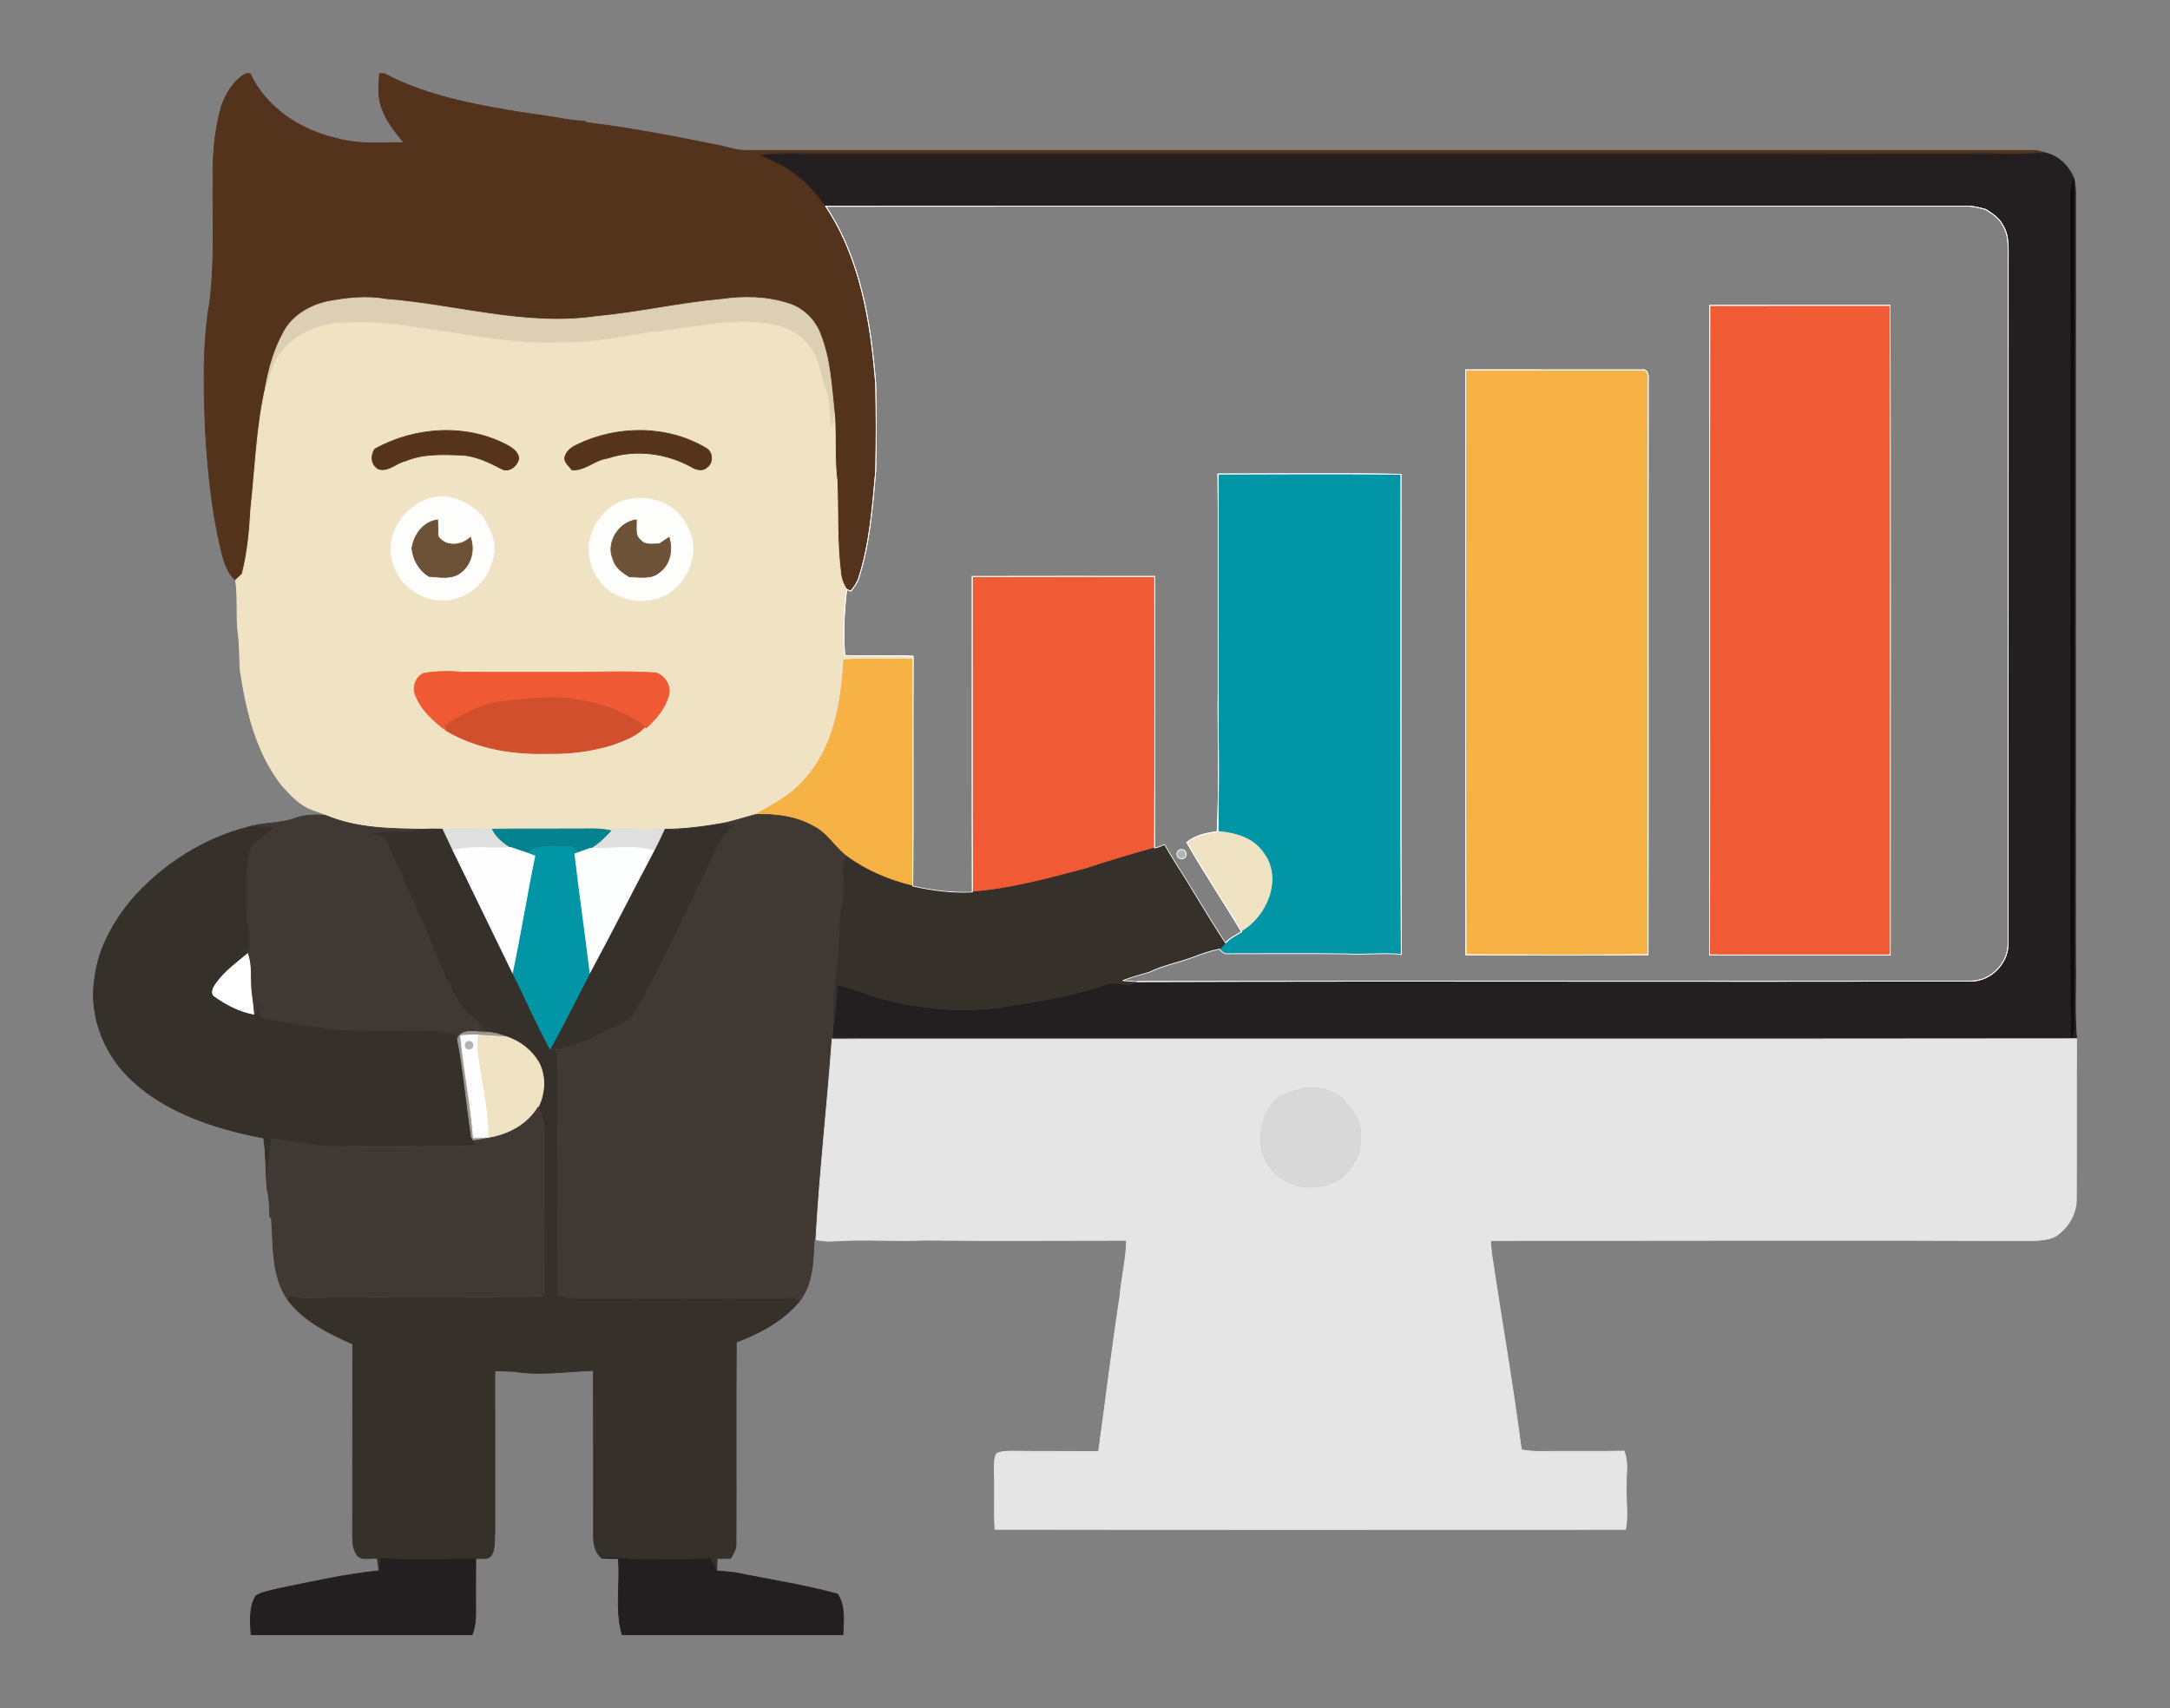 <?xml version="1.0" encoding="utf-8"?>

<!DOCTYPE svg PUBLIC "-//W3C//DTD SVG 1.1//EN" "http://www.w3.org/Graphics/SVG/1.1/DTD/svg11.dtd">
<svg version="1.1" id="Layer_1" xmlns="http://www.w3.org/2000/svg" xmlns:xlink="http://www.w3.org/1999/xlink" x="0px" y="0px"
	 viewBox="555.141 -27.425 808.859 636.85" enable-background="new 555.141 -27.425 808.859 636.85" xml:space="preserve"
	>
<rect x="555.141" y="-27.425" width="808.859" height="636.85" fill="#808080" stroke="none"/>
<g>
	<path fill="#FEFDFD" d="M733.26,362.91l-0.01-1.72l0.26-2.77c-2.25-0.16-4.5,0.01-6.72,0.27c1.25,12.71,3.74,25.28,4.81,38.02
		c1.9-0.04,3.8-0.07,5.71-0.1C737.6,385.26,734.27,374.18,733.26,362.91z"/>
	<path fill="#0D0B0C" d="M1326.99,211.96c-0.02-55.32,0.1-110.64-0.05-165.96c-0.06-2.34,0.49-4.63,1.25-6.83
		c-0.08,103.59,0.01,207.19-0.05,310.79c-0.02,3.26,0.36,6.68-0.9,9.79C1326.66,310.5,1327.2,261.22,1326.99,211.96z"/>
	<path fill="#F05A35" d="M1192.44,86.43c22.4-0.06,44.81-0.02,67.22-0.03c0.13,80.73,0.05,161.47,0.04,242.2
		c-22.45,0.01-44.89,0-67.33-0.01C1192.47,247.87,1192.32,167.15,1192.44,86.43z"/>
	<path fill="#F6B245" d="M1167.09,110.47c2.08-0.5,2.65,1.95,2.42,3.48c-0.09,71.51,0.03,143.03-0.07,214.54
		c-22.63,0.21-45.27,0.15-67.9,0.03c-0.17-72.69-0.04-145.39-0.07-218.08C1123.34,110.5,1145.22,110.43,1167.09,110.47z"/>
	<path fill="#D8D8D8" d="M1054.95,411.99c-6.16,3.5-14.38,4.61-20.65,0.75c-4.46-2.14-7.33-6.53-8.87-11.08
		c-1.14-5.77-0.07-11.97,3.43-16.76c2.2-4.22,7.29-5.22,11.48-6.41c5.41-1.42,11,0.54,15.37,3.72
		c3.09,4.05,7.34,8.19,6.51,13.78C1062.95,402.2,1059.44,408.02,1054.95,411.99z"/>
	<path fill="#0295A5" d="M1077.37,149.39c0.03,59.67-0.18,119.34,0.1,179.01c-6.8-0.77-13.63,0.21-20.45-0.21
		c-14.66-0.23-29.33-0.05-44-0.07c-1.45,0.21-2.49-0.69-3.32-1.73c0.8-0.71,1.55-1.48,2.25-2.31
		c1.63-1.85,3.92-2.87,5.98-4.15c9.62-5.56,15.66-19.67,8.52-29.39c-3.7-5.68-10.51-7.7-16.91-8.25
		c-0.09-44.34,0-88.68-0.04-133.02C1032.12,149.27,1054.75,148.99,1077.37,149.39z"/>
	<path fill="#F0E3C3" d="M1009.5,149.27c0.04,44.34-0.05,88.68,0.04,133.02c6.4,0.55,13.21,2.57,16.91,8.25
		c7.14,9.72,1.1,23.83-8.52,29.39c-6.67-11.18-13.96-21.97-20.4-33.29c3.17-2.72,7.32-3.45,11.31-4.05
		c0.92-18.15,0.14-36.36,0.39-54.54c-0.11-26.26,0.19-52.52-0.12-78.78H1009.5z"/>
	<path fill="#B2B4B3" d="M995.56,289.25c0.97,0,1.75,0.78,1.75,1.75s-0.78,1.75-1.75,1.75c-0.96,0-1.75-0.78-1.75-1.75
		S994.6,289.25,995.56,289.25z"/>
	<path fill="#F05A35" d="M985.57,187.47c0.01,33.74,0.08,67.49-0.04,101.23c-8.65,2.42-17.29,4.98-25.82,7.81
		c-13.86,3.63-27.77,7.55-42.12,8.59c-0.12-39.2-0.02-78.4-0.05-117.6C940.21,187.42,962.89,187.48,985.57,187.47z"/>
	<path fill="#35302A" d="M1009.7,326.39c-3.36,0.67-6.58,1.79-9.76,3.01c-5.38,2.05-11.14,3.02-16.33,5.6
		c-3.36,0.93-6.69,1.93-9.96,3.13c1.67,0.14,3.34,0.26,5.03,0.37c-3.4,2.72-7.42-0.73-11.04,0.98c-13.42,4.6-27.48,6.74-41.45,8.89
		c-14.06,1.56-28.37,0.19-42.02-3.43c-5.78-1.49-11.19-4.16-17.07-5.22c-0.11,4.23-0.32,8.47-1.12,12.64
		c-0.07-3.79-0.45-7.61,0.25-11.36c2.22-11.34,0.9-23.05,3.33-34.35c1.05-4.86-2.03-10.36,1.39-14.65
		c7.28,5.26,15.69,8.8,24.41,10.88c7.26,1.63,14.78,2.61,22.23,2.22c14.35-1.04,28.26-4.96,42.12-8.59
		c8.53-2.83,17.17-5.39,25.82-7.81c0.4-0.11,1.21-0.32,1.61-0.42c0.69-0.3,1.39-0.6,2.1-0.9c0.17,0.3,0.51,0.9,0.68,1.2
		c0.55,0.99,1.14,1.98,1.75,2.96c0.5,0.87,1.05,1.74,1.6,2.6c6.4,9.88,12.17,20.14,18.68,29.94
		C1011.25,324.91,1010.5,325.68,1009.7,326.39z"/>
	<path fill="#F0E3C3" d="M866.17,126.91c-0.02-0.29-0.05-0.59-0.08-0.88C866.13,126.32,866.15,126.62,866.17,126.91z"/>
	<path fill="#E5E5E5" d="M1034.3,412.74c6.27,3.86,14.49,2.75,20.65-0.75c4.49-3.97,8-9.79,7.27-16
		c0.83-5.59-3.42-9.73-6.51-13.78c-4.37-3.18-9.96-5.14-15.37-3.72c-4.19,1.19-9.28,2.19-11.48,6.41
		c-3.5,4.79-4.57,10.99-3.43,16.76C1026.97,406.21,1029.84,410.6,1034.3,412.74z M1161.07,542.73
		c-78.36,0.01-156.71,0.09-235.06-0.04c-0.42-6.9,0-13.82-0.23-20.72c0.06-2.47-0.3-5.1,0.77-7.41c1.62-1.01,3.6-0.91,5.45-0.98
		c10.88,0.12,21.76,0.04,32.64,0.12c2.65-19.34,5.02-38.72,7.95-58.02c0.61-6.93,2.35-13.74,2.45-20.72
		c-25-0.01-50.02,0.21-75.03-0.07c-11.64,0.47-23.3-0.44-34.93,0.37c-1.97,0.14-3.92-0.23-5.84-0.51c1.39-25,4.24-49.89,6.06-74.86
		c154.63-0.08,309.25,0.1,463.88-0.09c-0.11,19.73,0.03,39.46-0.08,59.19c0.26,5.73-2.89,11.16-7.56,14.32
		c-2.59,1.51-5.7,1.58-8.6,1.78c-67.38-0.29-134.79-0.04-202.17-0.07c0.09,1.65,0.19,3.3,0.37,4.95
		c3.64,24.36,7.93,48.65,11.08,73.09c4.87,0.94,9.83,0.54,14.76,0.56c7.84-0.03,15.68,0.08,23.53-0.08
		c1.67,3.97,0.77,8.3,0.83,12.45C1161.08,531.57,1162.11,537.19,1161.07,542.73z"/>
	<path fill="#231F20" d="M1326.94,46c0.15,55.32,0.03,110.64,0.05,165.96c0.21,49.26-0.33,98.54,0.25,147.79
		c1.26-3.11,0.88-6.53,0.9-9.79c0.06-103.6-0.03-207.2,0.05-310.79c0.37,1.57,0.56,3.19,0.59,4.81
		c-0.05,95.67,0,191.34-0.02,287.01c0.2,9.6-0.43,19.23,0.42,28.81c-154.63,0.19-309.25,0.01-463.88,0.09
		c0.14-2.52,0.34-5.03,0.68-7.53c0.8-4.17,1.01-8.41,1.12-12.64c5.88,1.06,11.29,3.73,17.07,5.22c13.65,3.62,27.96,4.99,42.02,3.43
		c13.97-2.15,28.03-4.29,41.45-8.89c3.62-1.71,7.64,1.74,11.04-0.98c103.72-0.33,207.45,0.02,311.18-0.17
		c7.46,0,14.04-6.85,13.79-14.31c0.08-84.68-0.01-169.36,0.04-254.04c-0.07-4.55,0.52-9.5-2.08-13.53
		c-1.35-2.66-3.91-4.26-6.34-5.8c-2.38-0.66-4.79-1.3-7.25-1.25c-141.69,0.08-283.39-0.05-425.08,0.07
		c-3.54-4.88-7.59-9.49-12.55-12.96c-3.53-2.59-7.65-4.16-11.56-6.05c5.03-0.71,10.11-0.66,15.18-0.56
		c145,0.03,290-0.02,435,0.02c9.36-0.27,18.76,0.56,28.09-0.43c5.16,0.93,9.16,4.94,11.09,9.68
		C1327.43,41.37,1326.88,43.66,1326.94,46z"/>
	<path fill="#F6B245" d="M854.65,263.62c11.32-12.06,14.13-29.17,14.99-45.07c8.62-0.49,17.25-0.13,25.87-0.21
		c-0.19,28.18,0.12,56.36-0.15,84.54c-8.72-2.08-17.13-5.62-24.41-10.88c-4.6-3.33-7.35-8.76-12.54-11.32
		c-6.59-3.76-14.23-4.7-21.69-4.42C843.05,272.59,849.82,269.31,854.65,263.62z"/>
	<path fill="#6E5237" d="M804.51,172.9c1.49,4.59,0.44,10.18-3.65,13.08c-3.09,2.64-7.39,1.62-11.08,1.63
		c-2.56-1.56-5.23-3.35-6.07-6.41c-2.87-6.23,2.01-13.93,8.6-14.85c0.23,2.58-0.78,5.85,1.67,7.64c1.75,2.05,4.6,1.28,6.96,1.34
		C802.11,174.5,803.3,173.69,804.51,172.9z"/>
	<path fill="#231F20" d="M785.63,553.59c-2.07-0.02-4.12-0.01-6.17-0.16c5.85-0.39,11.66,0.67,17.52,0.53
		c7.63-0.18,15.29,0.22,22.91-0.47c0.76,1.58,1.53,3.16,2.41,4.7c2.21,0.26,4.43,0.38,6.66,0.62c12.79,2.65,25.75,4.56,38.37,8.02
		c2.95,4.5,2.22,10.07,1.99,15.17h-82.25C784.31,572.81,786.45,563.03,785.63,553.59z"/>
	<path fill="#FDFEFB" d="M800.86,185.98c4.09-2.9,5.14-8.49,3.65-13.08c-1.21,0.79-2.4,1.6-3.57,2.43
		c-2.36-0.06-5.21,0.71-6.96-1.34c-2.45-1.79-1.44-5.06-1.67-7.64c-6.59,0.92-11.47,8.62-8.6,14.85c0.84,3.06,3.51,4.85,6.07,6.41
		C793.47,187.6,797.77,188.62,800.86,185.98z M775.93,170.94c2.44-6.45,8.3-11.93,15.4-12.47c6.7-0.89,13.91,1.64,18.02,7.14
		c2.99,4.1,4.89,9.41,3.87,14.51c-1.05,6.84-5.99,13.12-12.56,15.42c-4.73,1.35-10.02,1.37-14.53-0.75
		C777.09,191.36,772.21,179.85,775.93,170.94z"/>
	<path fill="#FDFEFE" d="M798.89,289.67c-8.03,15.09-15.68,30.39-23.82,45.41c-1.78-14.74-3.95-29.45-5.65-44.2l1.02-0.39
		c1.54-0.56,3.12-1.05,4.66-1.64C783.01,289.03,791.16,287.46,798.89,289.67z"/>
	<path fill="#403933" d="M775.93,456.92c-4.34,0.09-8.66-0.35-12.91-1.17c-0.42-18.59-0.04-37.19-0.2-55.78
		c-0.14-11.86,0.52-23.75-0.34-35.59c0.29-0.14,0.58-0.27,0.87-0.4c4.36-1.92,9.14-2.8,13.32-5.17c4.86-2.67,10.8-3.98,14.55-8.29
		c9.76-16.53,17.44-34.14,25.96-51.3c3.25-6.59,5.5-14.24,11.54-18.91c-1.33-0.29-2.66-0.59-3.97-0.84
		c4.04-0.86,7.97-2.17,11.97-3.21c7.46-0.28,15.1,0.66,21.69,4.42c5.19,2.56,7.94,7.99,12.54,11.32c-3.42,4.29-0.34,9.79-1.39,14.65
		c-2.43,11.3-1.11,23.01-3.33,34.35c-0.7,3.75-0.32,7.57-0.25,11.36c-0.34,2.5-0.54,5.01-0.68,7.53
		c-1.82,24.97-4.67,49.86-6.06,74.86l-0.6-0.07c-0.41,7.95-0.39,16.74-5.71,23.23c-0.82-0.86-1.67-1.86-2.96-1.45
		c-4.62,0.72-9.29,0.42-13.93,0.34C816,457.03,795.96,456.76,775.93,456.92z"/>
	<path fill="#DEDFDE" d="M798.89,289.67c-7.73-2.21-15.88-0.64-23.79-0.82c2.96-1.69,5.44-4.06,7.7-6.59
		c0.18-0.19,0.54-0.58,0.73-0.77c6.39,0.43,12.81,0.53,19.22,0.25C801.52,284.41,800.27,287.08,798.89,289.67z"/>
	<path fill="#55331C" d="M779.88,143.75c-3.96,1.14-7.26,4.37-11.58,3.98c-0.99-1.42-2.79-2.65-2.67-4.56
		c0.5-2.25,2.45-3.82,4.47-4.74c14.99-7.34,33.87-7.43,48.32,1.29c2.45,1.43,2.63,5.42,0.25,7.03c-1.61,1.65-4.15,0.91-5.85-0.16
		c-9.26-5.07-20.55-6.62-30.67-3.36C781.58,143.36,780.45,143.62,779.88,143.75z"/>
	<path fill="#35302A" d="M776.67,358.81c-4.18,2.37-8.96,3.25-13.32,5.17l-3.16-0.38c5.21-9.37,9.95-19,14.88-28.52
		c8.14-15.02,15.79-30.32,23.82-45.41c1.38-2.59,2.63-5.26,3.86-7.93c7.39-0.01,14.73-0.99,22-2.27c1.31,0.25,2.64,0.55,3.97,0.84
		c-6.04,4.67-8.29,12.32-11.54,18.91c-8.52,17.16-16.2,34.77-25.96,51.3C787.47,354.83,781.53,356.14,776.67,358.81z"/>
	<path fill="#0295A5" d="M775.07,335.08c-4.93,9.52-9.67,19.15-14.88,28.52c-5.09-9.29-9.26-19.05-14.04-28.5
		c3.06-14.42,5.36-28.99,8.34-43.43c-0.92-0.36-1.84-0.7-2.76-1.04c4.73-3.88,11.27-2.09,16.86-2.33c0.46,0.55,1.39,1.64,1.85,2.19
		l-1.02,0.39C771.12,305.63,773.29,320.34,775.07,335.08z"/>
	<path fill="#D14F2D" d="M783.46,250.19c-7.9,2.48-16.25,3.46-24.52,3.26c-12.83,0.38-26.08-1.87-37.28-8.4
		c-0.13-0.53-0.39-1.6-0.52-2.14c6.72-4.1,13.82-8.07,21.8-8.91c8.6-0.83,17.31-2.07,25.94-0.79c9.47,1.43,19.01,4.28,26.61,10.34
		C792.38,247.08,787.72,248.57,783.46,250.19z"/>
	<path fill="#05828F" d="M738.67,281.67c11.12-0.13,22.24-0.02,33.36-0.09c3.59-0.03,7.24-0.2,10.77,0.68
		c-2.26,2.53-4.74,4.9-7.7,6.59c-1.54,0.59-3.12,1.08-4.66,1.64c-0.46-0.55-1.39-1.64-1.85-2.19c-5.59,0.24-12.13-1.55-16.86,2.33
		c-2.11-0.71-4.21-1.4-6.3-2.14C742.74,286.71,740.09,284.65,738.67,281.67z"/>
	<path fill="#FEFEFE" d="M723.99,289.53c7-1.79,14.3-0.52,21.44-1.04c2.09,0.74,4.19,1.43,6.3,2.14c0.92,0.34,1.84,0.68,2.76,1.04
		c-2.98,14.44-5.28,29.01-8.34,43.43C738.73,319.92,731.41,304.7,723.99,289.53z"/>
	<path fill="#F0E3C3" d="M733.26,362.91l-0.01-1.72l0.26-2.77c3.54,0.25,7.09,0.46,10.64,0.73c4.96,1.66,9.33,5.12,11.92,9.69
		c2.61,5.11,2.21,11.46-0.34,16.52c-3.94,6.52-11.09,10.32-18.45,11.51l0.03-0.26C737.6,385.26,734.27,374.18,733.26,362.91z"/>
	<path fill="#9B9890" d="M733.51,358.42c-2.25-0.16-4.5,0.01-6.72,0.27c1.25,12.71,3.74,25.28,4.81,38.02
		c1.9-0.04,3.8-0.07,5.71-0.1l-0.03,0.26c-1.84,0.37-3.69,0.66-5.53,0.98c-0.22-0.36-0.66-1.07-0.88-1.42
		c-1.88-12.2-2.88-24.53-5.21-36.66c1.9-4.1,7.16-2.2,10.69-2.43c2.68,0.13,5.3,0.82,7.8,1.81
		C740.6,358.88,737.05,358.67,733.51,358.42z"/>
	<path fill="#DFDFDF" d="M745.43,288.49c-7.14,0.52-14.44-0.75-21.44,1.04c-1.22-2.64-2.45-5.26-3.71-7.86
		c6.13,0.23,12.26,0.09,18.39,0C740.09,284.65,742.74,286.71,745.43,288.49z"/>
	<path fill="#EF5A34" d="M764.99,223.2c11.59,0.14,23.17-0.61,34.74,0.23c3.32,1.11,5.64,4.98,4.63,8.44
		c-1.28,4.84-4.75,8.73-8.33,12.06l-0.54-0.38c-7.6-6.06-17.14-8.91-26.61-10.34c-8.63-1.28-17.34-0.04-25.94,0.79
		c-7.98,0.84-15.08,4.81-21.8,8.91c0.13,0.54,0.39,1.61,0.52,2.14c-4.78-3.5-9.47-7.7-11.65-13.35c-1.26-2.9,0.06-6.59,2.84-8.06
		c5-0.94,10.13-0.87,15.19-0.47C740.35,223.24,752.67,223.17,764.99,223.2z"/>
	<path fill="#6D5137" d="M730.48,172.9c1.67,4.58,0.39,10.1-3.58,13.07c-3.37,2.75-7.96,1.68-11.92,1.47
		c-3.65-2.31-5.81-6.12-6.29-10.37c0.66-5.11,4.21-9.95,9.57-10.7c0.05,2.07,0.12,4.14,0.2,6.21
		C721.37,176.63,727.12,176.11,730.48,172.9z"/>
	<path fill="#FDFDFC" d="M739.02,179.93c-1.34,7.23-6.67,13.84-13.92,15.68c-9.14,2.87-19.98-2.76-22.97-11.86
		c-4.92-11.25,4.6-24.82,16.42-26c6.37-0.39,12.69,2.91,16.71,7.76C737.7,169.84,740.49,174.8,739.02,179.93z M726.9,185.97
		c3.97-2.97,5.25-8.49,3.58-13.07c-3.36,3.21-9.11,3.73-12.02-0.32c-0.08-2.07-0.15-4.14-0.2-6.21c-5.36,0.75-8.91,5.59-9.57,10.7
		c0.48,4.25,2.64,8.06,6.29,10.37C718.94,187.65,723.53,188.72,726.9,185.97z"/>
	<path fill="#55331C" d="M742.1,147.36c-4.43-2.35-9.11-4.55-14.14-5.11c-7.25-0.22-14.77-0.76-21.61,2.13
		c-3.45,0.72-6.34,4.1-10.03,3.08c-2.86-1.55-3.16-4.93-1.47-7.47c14.98-8.38,34.32-9.57,49.61-1.33c1.86,1.09,4.24,2.76,3.99,5.2
		C747.72,146.45,744.85,148.79,742.1,147.36z"/>
	<path fill="#F0E3C3" d="M775.93,170.94c-3.72,8.91,1.16,20.42,10.2,23.85c4.51,2.12,9.8,2.1,14.53,0.75
		c6.57-2.3,11.51-8.58,12.56-15.42c1.02-5.1-0.88-10.41-3.87-14.51c-4.11-5.5-11.32-8.03-18.02-7.14
		C784.23,159.01,778.37,164.49,775.93,170.94z M718.55,157.75c-11.82,1.18-21.34,14.75-16.42,26c2.99,9.1,13.83,14.73,22.97,11.86
		c7.25-1.84,12.58-8.45,13.92-15.68c1.47-5.13-1.32-10.09-3.76-14.42C731.24,160.66,724.92,157.36,718.55,157.75z M728.04,223.17
		c-5.06-0.4-10.19-0.47-15.19,0.47c-2.78,1.47-4.1,5.16-2.84,8.06c2.18,5.65,6.87,9.85,11.65,13.35
		c11.2,6.53,24.45,8.78,37.28,8.4c8.27,0.2,16.62-0.78,24.52-3.26c4.26-1.62,8.92-3.11,12.03-6.64l0.54,0.38
		c3.58-3.33,7.05-7.22,8.33-12.06c1.01-3.46-1.31-7.33-4.63-8.44c-11.57-0.84-23.15-0.09-34.74-0.23
		C752.67,223.17,740.35,223.24,728.04,223.17z M727.96,142.25c5.03,0.56,9.71,2.76,14.14,5.11c2.75,1.43,5.62-0.91,6.35-3.5
		c0.25-2.44-2.13-4.11-3.99-5.2c-15.29-8.24-34.63-7.05-49.61,1.33c-1.69,2.54-1.39,5.92,1.47,7.47c3.69,1.02,6.58-2.36,10.03-3.08
		C713.19,141.49,720.71,142.03,727.96,142.25z M768.3,147.73c4.32,0.39,7.62-2.84,11.58-3.98c0.57-0.13,1.7-0.39,2.27-0.52
		c10.12-3.26,21.41-1.71,30.67,3.36c1.7,1.07,4.24,1.81,5.85,0.16c2.38-1.61,2.2-5.6-0.25-7.03c-14.45-8.72-33.33-8.63-48.32-1.29
		c-2.02,0.92-3.97,2.49-4.47,4.74C765.51,145.08,767.31,146.31,768.3,147.73z M772.03,281.58c-11.12,0.07-22.24-0.04-33.36,0.09
		c-6.13,0.09-12.26,0.23-18.39,0c-2.59-0.07-5.18-0.07-7.76,0.04c-12.04-0.16-24.55-0.31-35.81-5.1l1.2,0.1
		c-2.17-0.78-4.37-1.49-6.5-2.33c-4.53-1.66-7.86-5.33-11-8.81c-9.7-12.18-13.4-27.72-15.68-42.81c-0.41-4.56-0.15-9.15-0.78-13.69
		c-0.89-6.71,0-13.51-0.99-20.21c0.8-0.77,1.61-1.53,2.44-2.29c2.08-8.03,2.8-16.36,3.26-24.62c1.63-14.88,2.11-29.94,5.38-44.6
		c1.51-3.22,2.24-6.71,3.61-9.98c4.57-8.53,13.86-13.53,23.34-14.31c10.02-0.65,20.16-0.14,30.04,1.74
		c17.6,2.21,35.1,6.32,52.94,5.45c11.29,0.36,22.34-2.04,33.42-3.77c14.18-1.25,28.3-5.23,42.61-3.39
		c6.02,0.67,12.23,2.83,16.11,7.72c4.39,4.72,4.71,11.43,6.93,17.2c1.62,4.43,0.99,9.24,1.83,13.82c1.02-1.47,1.38-3.18,1.3-4.92
		c0.71,8.35-0.09,16.77,1,25.1c0.46,11.61-0.13,23.28,1.43,34.83c0.23,1.98,1.07,3.82,2.16,5.48c-1.08,8.16-1.29,16.42-0.77,24.63
		c8.49,0.33,16.99-0.19,25.48,0.26c0.01,0.28,0.03,0.85,0.04,1.13c-8.62,0.08-17.25-0.28-25.87,0.21
		c-0.86,15.9-3.67,33.01-14.99,45.07c-4.83,5.69-11.6,8.97-17.93,12.64c-4,1.04-7.93,2.35-11.97,3.21c-7.27,1.28-14.61,2.26-22,2.27
		c-6.41,0.28-12.83,0.18-19.22-0.25c-0.19,0.19-0.55,0.58-0.73,0.77C779.27,281.38,775.62,281.55,772.03,281.58z"/>
	<path fill="#35302A" d="M763.02,455.75c4.25,0.82,8.57,1.26,12.91,1.17c20.03-0.16,40.07,0.11,60.11-0.12
		c4.64,0.08,9.31,0.38,13.93-0.34c1.29-0.41,2.14,0.59,2.96,1.45c-6.12,7.15-14.62,11.76-23.33,14.99
		c-0.2,25.07,0.02,50.14-0.11,75.21c0.13,2.04-1.11,3.74-2.01,5.45c-1.69,0.01-3.39,0-5.05,0.01c-0.06,1.54-0.1,3.07-0.13,4.62
		c-0.88-1.54-1.65-3.12-2.41-4.7c-7.62,0.69-15.28,0.29-22.91,0.47c-5.86,0.14-11.67-0.92-17.52-0.53
		c-2.53-2.03-3.19-5.36-3.09-8.44c-0.02-20.5,0.04-41.01-0.03-61.51c-9.8,0.3-19.68,1.96-29.44,0.37c-2.44-0.16-4.88-0.21-7.32-0.26
		c0.02,20.13,0.02,40.25,0.01,60.38c-0.24,2.77,0.17,5.81-1.22,8.33c-1.29,1.98-3.94,1.05-5.9,1.34
		c-11.78,0.24-23.59,0.72-35.35-0.12c-0.26,1.53-0.49,3.08-0.71,4.64c-0.19-1.55-0.39-3.08-0.66-4.6c-2.54-0.33-6.42,1.12-7.84-1.81
		c-1.23-2.01-1.34-4.44-1.34-6.73c0.06-23.8-0.01-47.6,0.06-71.4c-8.96-3.96-18.21-8.48-24.25-16.49
		c0.18-0.42,0.55-1.25,0.73-1.67c2.59,0.51,5.19,1.31,7.87,1.05c10-0.9,20.05-0.13,30.08-0.36c18.95-0.26,37.92,0.39,56.86-0.33
		c0.2-20.28-0.05-40.56,0.06-60.83c0.15-3.37-0.7-6.65-2.25-9.63c2.55-5.06,2.95-11.41,0.34-16.52c-2.59-4.57-6.96-8.03-11.92-9.69
		c-2.5-0.99-5.12-1.68-7.8-1.81c-2.07-4.06-6.16-6.31-8.96-9.74c-7.78-11.54-11.28-25.22-17.47-37.57
		c-3.95-8.45-7.25-17.19-11.54-25.47c-1.53-0.38-3.06-0.77-4.57-1.16c6.17-1.46,12.63,0.25,18.71-1.69
		c2.58-0.11,5.17-0.11,7.76-0.04c1.26,2.6,2.49,5.22,3.71,7.86c7.42,15.17,14.74,30.39,22.16,45.57c4.78,9.45,8.95,19.21,14.04,28.5
		l3.16,0.38c-0.29,0.13-0.58,0.26-0.87,0.4c0.86,11.84,0.2,23.73,0.34,35.59C762.98,418.56,762.6,437.16,763.02,455.75z"/>
	<path fill="#403933" d="M680.96,399.95c17.29,0.24,34.58,0.13,51.86-0.36c-0.27-0.44-0.8-1.31-1.07-1.74
		c1.84-0.32,3.69-0.61,5.53-0.98c7.36-1.19,14.51-4.99,18.45-11.51c1.55,2.98,2.4,6.26,2.25,9.63c-0.11,20.27,0.14,40.55-0.06,60.83
		c-18.94,0.72-37.91,0.07-56.86,0.33c-10.03,0.23-20.08-0.54-30.08,0.36c-2.68,0.26-5.28-0.54-7.87-1.05
		c-0.18,0.42-0.55,1.25-0.73,1.67c-6.05-8.8-5.32-20.1-6.03-30.28l-0.68-0.75c-0.03-3.47-0.16-6.96-0.96-10.35
		c-0.02-6.25,1.03-12.41,1.66-18.6C664.59,397.89,672.64,400.32,680.96,399.95z"/>
	<path fill="#DCCFB3" d="M797.39,96.48c-11.08,1.73-22.13,4.13-33.42,3.77c-17.84,0.87-35.34-3.24-52.94-5.45
		c-9.88-1.88-20.02-2.39-30.04-1.74c-9.48,0.78-18.77,5.78-23.34,14.31c-1.37,3.27-2.1,6.76-3.61,9.98
		c1.27-7.38,3.34-14.76,7.06-21.3c3.23-5.93,9.58-9.49,15.98-10.99c7.2-1.34,14.6-2.2,21.87-0.89c26.14,1.99,52.08,10.27,78.44,6.42
		c15.63-1.43,30.98-5.02,46.63-6.38c8.34-1.22,17.02-1.06,25.1,1.59c5.41,1.69,9.86,6.07,11.79,11.38
		c3.69,9.17,4.11,19.15,5.18,28.85c0.03,0.29,0.06,0.59,0.08,0.88c0.08,1.74-0.28,3.45-1.3,4.92c-0.84-4.58-0.21-9.39-1.83-13.82
		c-2.22-5.77-2.54-12.48-6.93-17.2c-3.88-4.89-10.09-7.05-16.11-7.72C825.69,91.25,811.57,95.23,797.39,96.48z"/>
	<path fill="#35302A" d="M647.84,280.84c2.99,0.03,5.98,0.22,8.98,0.37c-2.59,2.24-5.18,4.5-7.99,6.46
		c-2.66,8.87-2.01,18.2-1.69,27.33c0.16,4.57,2.32,9.68-0.55,13.82c-4.28,3.58-8.98,6.98-11.82,11.91c-0.43,1-0.83,2.46,0.29,3.19
		c4.36,3.16,9.32,5.7,14.65,6.73c0.26,0.05,0.79,0.16,1.06,0.21c0.27-1.64,0.56-3.27,0.86-4.9c0.15,2.02,0.3,4.04,0.46,6.07
		c9.9,2.01,19.9,3.64,29.95,4.72c11.65,0.64,23.33,0.31,35,0.32c2.28-0.02,4.51,0.53,6.71,1.12c0.3-0.18,0.89-0.52,1.19-0.69
		c0.24,0.75,0.48,1.51,0.72,2.27c2.33,12.13,3.33,24.46,5.21,36.66c0.22,0.35,0.66,1.06,0.88,1.42c0.27,0.43,0.8,1.3,1.07,1.74
		c-17.28,0.49-34.57,0.6-51.86,0.36c-8.32,0.37-16.37-2.06-24.59-2.8c-0.63,6.19-1.68,12.35-1.66,18.6
		c-0.54-6.28-0.38-12.64-1.27-18.93c-3.14-0.59-6.27-1.25-9.37-2c-14.95-3.78-30.07-9.7-41.12-20.83
		c-9.71-9.66-14.85-24.03-12.37-37.6c1.42-10.55,6.85-20.12,13.51-28.25C615.53,294.99,630.9,285.12,647.84,280.84z"/>
	<path fill="#231F20" d="M650.48,567.53c2.22-1.44,4.94-1.79,7.46-2.5c12.76-2.6,25.51-5.56,38.47-6.87
		c0.22-1.56,0.45-3.11,0.71-4.64c11.76,0.84,23.57,0.36,35.35,0.12c-0.07,6.78-0.04,13.57-0.03,20.35
		c0.05,2.72-0.37,5.45-1.32,8.01h-82.4C648.44,577.16,647.9,571.89,650.48,567.53z"/>
	<path fill="#403933" d="M656.82,281.21c-3-0.15-5.99-0.34-8.98-0.37c5.62-1.75,11.67-1.14,17.21-3.2
		c3.74-1.32,7.75-1.48,11.66-1.03c11.26,4.79,23.77,4.94,35.81,5.1c-6.08,1.94-12.54,0.23-18.71,1.69
		c1.51,0.39,3.04,0.78,4.57,1.16c4.29,8.28,7.59,17.02,11.54,25.47c6.19,12.35,9.69,26.03,17.47,37.57
		c2.8,3.43,6.89,5.68,8.96,9.74c-3.53,0.23-8.79-1.67-10.69,2.43c-0.24-0.76-0.48-1.52-0.72-2.27c-0.3,0.17-0.89,0.51-1.19,0.69
		c-2.2-0.59-4.43-1.14-6.71-1.12c-11.67-0.01-23.35,0.32-35-0.32c-10.05-1.08-20.05-2.71-29.95-4.72
		c-0.16-2.03-0.31-4.05-0.46-6.07c-0.3,1.63-0.59,3.26-0.86,4.9c-0.27-0.05-0.8-0.16-1.06-0.21c-0.25-3.89-1.1-7.72-1.15-11.61
		c-0.11-3.66,0.15-7.41-1.14-10.91l-0.83,0.69c2.87-4.14,0.71-9.25,0.55-13.82c-0.32-9.13-0.97-18.46,1.69-27.33
		C651.64,285.71,654.23,283.45,656.82,281.21z"/>
	<path fill="#FFFFFF" d="M648.56,339.04c0.05,3.89,0.9,7.72,1.15,11.61c-5.33-1.03-10.29-3.57-14.65-6.73
		c-1.12-0.73-0.72-2.19-0.29-3.19c2.84-4.93,7.54-8.33,11.82-11.91l0.83-0.69C648.71,331.63,648.45,335.38,648.56,339.04z"/>
	<path fill="#54331D" d="M777.39,90.59c-26.36,3.85-52.3-4.43-78.44-6.42c-7.27-1.31-14.67-0.45-21.87,0.89
		c-6.4,1.5-12.75,5.06-15.98,10.99c-3.72,6.54-5.79,13.92-7.06,21.3c-3.27,14.66-3.75,29.72-5.38,44.6
		c-0.46,8.26-1.18,16.59-3.26,24.62c-0.83,0.76-1.64,1.52-2.44,2.29c-3.48-2.98-4.48-7.61-5.57-11.85
		c-3.41-14.45-4.8-29.28-5.72-44.06c-0.56-16.01-1.11-32.17,1.69-48.01c1.86-14.9,1-29.93,1.17-44.91
		c-0.16-9.47,0.56-19.03,3.23-28.15c1.79-4.74,4.5-9.38,9.1-11.88h1.51c5.84,12.59,18.38,20.89,31.62,24
		c8.32,2.51,17.08,1.81,25.64,1.71c-3.08-3.81-6.27-7.67-7.99-12.33c-1.85-4.22-1.27-8.92-1.04-13.38h1.7
		c17.21,9.04,36.67,12.18,55.66,15.16c6.41,0.66,12.69,2.32,19.14,2.6l0.76,0.51c16.63,2.02,33.1,5.26,49.52,8.57
		c3.17,0.66,6.28,1.81,9.56,1.81c160.03,0.01,320.06,0,480.09,0.01c1.38,0.02,2.77,0.34,4.07,0.83
		c-9.33,0.99-18.73,0.16-28.09,0.43c-145-0.04-290,0.01-435-0.02c-5.07-0.1-10.15-0.15-15.18,0.56
		c3.91,1.89,8.03,3.46,11.56,6.05c4.96,3.47,9.01,8.08,12.55,12.96c13.03,19.59,16.84,43.52,18.63,66.52
		c0.22,10.66,0.22,21.33,0,31.99c-1.2,13.46-2.18,27.11-6.34,40.07c-0.59,1.85-1.74,3.43-2.97,4.9l-1.5-0.63
		c-1.09-1.66-1.93-3.5-2.16-5.48c-1.56-11.55-0.97-23.22-1.43-34.83c-1.09-8.33-0.29-16.75-1-25.1c-0.02-0.29-0.04-0.59-0.08-0.88
		c-1.07-9.7-1.49-19.68-5.18-28.85c-1.93-5.31-6.38-9.69-11.79-11.38c-8.08-2.65-16.76-2.81-25.1-1.59
		C808.37,85.57,793.02,89.16,777.39,90.59z"/>
	<path fill="none" stroke="#54331D" stroke-width="0.3" d="M642.96,188.86c-3.48-2.98-4.48-7.61-5.57-11.85
		c-3.41-14.45-4.8-29.28-5.72-44.06c-0.56-16.01-1.11-32.17,1.69-48.01c1.86-14.9,1-29.93,1.17-44.91
		c-0.16-9.47,0.56-19.03,3.23-28.15c1.79-4.74,4.5-9.38,9.1-11.88h1.51c5.84,12.59,18.38,20.89,31.62,24
		c8.32,2.51,17.08,1.81,25.64,1.71c-3.08-3.81-6.27-7.67-7.99-12.33c-1.85-4.22-1.27-8.92-1.04-13.38h1.7
		c17.21,9.04,36.67,12.18,55.66,15.16c6.41,0.66,12.69,2.32,19.14,2.6l0.76,0.51c16.63,2.02,33.1,5.26,49.52,8.57
		c3.17,0.66,6.28,1.81,9.56,1.81c160.03,0.01,320.06,0,480.09,0.01c1.38,0.02,2.77,0.34,4.07,0.83"/>
	<path fill="none" stroke="#231F20" stroke-width="0.3" d="M1328.19,39.17c0.37,1.57,0.56,3.19,0.59,4.81
		c-0.05,95.67,0,191.34-0.02,287.01c0.2,9.6-0.43,19.23,0.42,28.81"/>
	<path fill="none" stroke="#231F20" stroke-width="0.3" d="M862.94,49.47c-3.54-4.88-7.59-9.49-12.55-12.96
		c-3.53-2.59-7.65-4.16-11.56-6.05c5.03-0.71,10.11-0.66,15.18-0.56c145,0.03,290-0.02,435,0.02
		c9.36-0.27,18.76,0.56,28.09-0.43c5.16,0.93,9.16,4.94,11.09,9.68"/>
	<path fill="none" stroke="#0D0B0C" stroke-width="0.3" d="M1326.94,46c-0.06-2.34,0.49-4.63,1.25-6.83
		c-0.08,103.59,0.01,207.19-0.05,310.79c-0.02,3.26,0.36,6.68-0.9,9.79c-0.58-49.25-0.04-98.53-0.25-147.79
		C1326.97,156.64,1327.09,101.32,1326.94,46z"/>
	<path fill="none" stroke="#DCCFB3" stroke-width="0.3" d="M654.04,117.35c1.27-7.38,3.34-14.76,7.06-21.3
		c3.23-5.93,9.58-9.49,15.98-10.99c7.2-1.34,14.6-2.2,21.87-0.89c26.14,1.99,52.08,10.27,78.44,6.42
		c15.63-1.43,30.98-5.02,46.63-6.38c8.34-1.22,17.02-1.06,25.1,1.59c5.41,1.69,9.86,6.07,11.79,11.38
		c3.69,9.17,4.11,19.15,5.18,28.85"/>
	<path fill="none" stroke="#F0E3C3" stroke-width="0.3" d="M676.71,276.61l1.2,0.1c-2.17-0.78-4.37-1.49-6.5-2.33
		c-4.53-1.66-7.86-5.33-11-8.81c-9.7-12.18-13.4-27.72-15.68-42.81c-0.41-4.56-0.15-9.15-0.78-13.69c-0.89-6.71,0-13.51-0.99-20.21
		c0.8-0.77,1.61-1.53,2.44-2.29c2.08-8.03,2.8-16.36,3.26-24.62c1.63-14.88,2.11-29.94,5.38-44.6c1.51-3.22,2.24-6.71,3.61-9.98
		c4.57-8.53,13.86-13.53,23.34-14.31c10.02-0.65,20.16-0.14,30.04,1.74c17.6,2.21,35.1,6.32,52.94,5.45
		c11.29,0.36,22.34-2.04,33.42-3.77"/>
	<path fill="none" stroke="#F0E3C3" stroke-width="0.3" d="M797.39,96.48c14.18-1.25,28.3-5.23,42.61-3.39
		c6.02,0.67,12.23,2.83,16.11,7.72c4.39,4.72,4.71,11.43,6.93,17.2c1.62,4.43,0.99,9.24,1.83,13.82c1.02-1.47,1.38-3.18,1.3-4.92
		c-0.02-0.29-0.04-0.59-0.08-0.88c0.03,0.29,0.06,0.59,0.08,0.88c0.71,8.35-0.09,16.77,1,25.1c0.46,11.61-0.13,23.28,1.43,34.83
		c0.23,1.98,1.07,3.82,2.16,5.48"/>
	<path fill="none" stroke="#55331C" stroke-width="0.3" d="M694.85,139.99c14.98-8.38,34.32-9.57,49.61-1.33
		c1.86,1.09,4.24,2.76,3.99,5.2c-0.73,2.59-3.6,4.93-6.35,3.5c-4.43-2.35-9.11-4.55-14.14-5.11c-7.25-0.22-14.77-0.76-21.61,2.13
		c-3.45,0.72-6.34,4.1-10.03,3.08C693.46,145.91,693.16,142.53,694.85,139.99z"/>
	<path fill="none" stroke="#55331C" stroke-width="0.3" d="M770.1,138.43c14.99-7.34,33.87-7.43,48.32,1.29
		c2.45,1.43,2.63,5.42,0.25,7.03c-1.61,1.65-4.15,0.91-5.85-0.16c-9.26-5.07-20.55-6.62-30.67-3.36c-0.57,0.13-1.7,0.39-2.27,0.52
		c-3.96,1.14-7.26,4.37-11.58,3.98c-0.99-1.42-2.79-2.65-2.67-4.56C766.13,140.92,768.08,139.35,770.1,138.43z"/>
	<path fill="none" stroke="#0295A5" stroke-width="0.3" d="M1017.93,319.93c9.62-5.56,15.66-19.67,8.52-29.39
		c-3.7-5.68-10.51-7.7-16.91-8.25c-0.09-44.34,0-88.68-0.04-133.02"/>
	<path fill="none" stroke="#FDFDFC" stroke-width="0.3" d="M718.55,157.75c6.37-0.39,12.69,2.91,16.71,7.76
		c2.44,4.33,5.23,9.29,3.76,14.42c-1.34,7.23-6.67,13.84-13.92,15.68c-9.14,2.87-19.98-2.76-22.97-11.86
		C697.21,172.5,706.73,158.93,718.55,157.75z"/>
	<path fill="none" stroke="#FDFEFB" stroke-width="0.3" d="M791.33,158.47c6.7-0.89,13.91,1.64,18.02,7.14
		c2.99,4.1,4.89,9.41,3.87,14.51c-1.05,6.84-5.99,13.12-12.56,15.42c-4.73,1.35-10.02,1.37-14.53-0.75
		c-9.04-3.43-13.92-14.94-10.2-23.85C778.37,164.49,784.23,159.01,791.33,158.47z"/>
	<path fill="none" stroke="#6E5237" stroke-width="0.3" d="M783.71,181.2c-2.87-6.23,2.01-13.93,8.6-14.85
		c0.23,2.58-0.78,5.85,1.67,7.64c1.75,2.05,4.6,1.28,6.96,1.34c1.17-0.83,2.36-1.64,3.57-2.43c1.49,4.59,0.44,10.18-3.65,13.08
		c-3.09,2.64-7.39,1.62-11.08,1.63C787.22,186.05,784.55,184.26,783.71,181.2z"/>
	<path fill="none" stroke="#6D5137" stroke-width="0.3" d="M708.69,177.07c0.66-5.11,4.21-9.95,9.57-10.7
		c0.05,2.07,0.12,4.14,0.2,6.21c2.91,4.05,8.66,3.53,12.02,0.32c1.67,4.58,0.39,10.1-3.58,13.07c-3.37,2.75-7.96,1.68-11.92,1.47
		C711.33,185.13,709.17,181.32,708.69,177.07z"/>
	<path fill="none" stroke="#F6B245" stroke-width="0.3" d="M836.72,276.26c6.33-3.67,13.1-6.95,17.93-12.64
		c11.32-12.06,14.13-29.17,14.99-45.07c8.62-0.49,17.25-0.13,25.87-0.21"/>
	<path fill="none" stroke="#EF5A34" stroke-width="0.3" d="M721.66,245.05c-4.78-3.5-9.47-7.7-11.65-13.35
		c-1.26-2.9,0.06-6.59,2.84-8.06c5-0.94,10.13-0.87,15.19-0.47c12.31,0.07,24.63,0,36.95,0.03c11.59,0.14,23.17-0.61,34.74,0.23
		c3.32,1.11,5.64,4.98,4.63,8.44c-1.28,4.84-4.75,8.73-8.33,12.06l-0.54-0.38"/>
	<path fill="none" stroke="#D14F2D" stroke-width="0.3" d="M721.66,245.05c-0.13-0.53-0.39-1.6-0.52-2.14
		c6.72-4.1,13.82-8.07,21.8-8.91c8.6-0.83,17.31-2.07,25.94-0.79c9.47,1.43,19.01,4.28,26.61,10.34
		c-3.11,3.53-7.77,5.02-12.03,6.64c-7.9,2.48-16.25,3.46-24.52,3.26C746.11,253.83,732.86,251.58,721.66,245.05z"/>
	<path fill="none" stroke="#403933" stroke-width="0.3" d="M859.24,434.75l-0.6-0.07c-0.41,7.95-0.39,16.74-5.71,23.23"/>
	<path fill="none" stroke="#403933" stroke-width="0.3" d="M865.98,352.36c-0.34,2.5-0.54,5.01-0.68,7.53"/>
	<path fill="none" stroke="#403933" stroke-width="0.3" d="M824.75,279.47c4.04-0.86,7.97-2.17,11.97-3.21
		c7.46-0.28,15.1,0.66,21.69,4.42c5.19,2.56,7.94,7.99,12.54,11.32"/>
	<path fill="none" stroke="#403933" stroke-width="0.3" d="M647.84,280.84c5.62-1.75,11.67-1.14,17.21-3.2
		c3.74-1.32,7.75-1.48,11.66-1.03c11.26,4.79,23.77,4.94,35.81,5.1"/>
	<path fill="none" stroke="#35302A" stroke-width="0.3" d="M736.35,357.34c-2.07-4.06-6.16-6.31-8.96-9.74
		c-7.78-11.54-11.28-25.22-17.47-37.57c-3.95-8.45-7.25-17.19-11.54-25.47c-1.53-0.38-3.06-0.77-4.57-1.16
		c6.17-1.46,12.63,0.25,18.71-1.69c2.58-0.11,5.17-0.11,7.76-0.04"/>
	<path fill="none" stroke="#35302A" stroke-width="0.3" d="M696.41,558.16c-0.19-1.55-0.39-3.08-0.66-4.6
		c-2.54-0.33-6.42,1.12-7.84-1.81c-1.23-2.01-1.34-4.44-1.34-6.73c0.06-23.8-0.01-47.6,0.06-71.4
		c-8.96-3.96-18.21-8.48-24.25-16.49"/>
	<path fill="none" stroke="#35302A" stroke-width="0.3" d="M779.46,553.43c-2.53-2.03-3.19-5.36-3.09-8.44
		c-0.02-20.5,0.04-41.01-0.03-61.51c-9.8,0.3-19.68,1.96-29.44,0.37c-2.44-0.16-4.88-0.21-7.32-0.26
		c0.02,20.13,0.02,40.25,0.01,60.38c-0.24,2.77,0.17,5.81-1.22,8.33c-1.29,1.98-3.94,1.05-5.9,1.34"/>
	<path fill="none" stroke="#35302A" stroke-width="0.3" d="M802.75,281.74c7.39-0.01,14.73-0.99,22-2.27
		c1.31,0.25,2.64,0.55,3.97,0.84c-6.04,4.67-8.29,12.32-11.54,18.91c-8.52,17.16-16.2,34.77-25.96,51.3
		c-3.75,4.31-9.69,5.62-14.55,8.29c-4.18,2.37-8.96,3.25-13.32,5.17c-0.29,0.13-0.58,0.26-0.87,0.4c0.86,11.84,0.2,23.73,0.34,35.59
		c0.16,18.59-0.22,37.19,0.2,55.78c4.25,0.82,8.57,1.26,12.91,1.17c20.03-0.16,40.07,0.11,60.11-0.12
		c4.64,0.08,9.31,0.38,13.93-0.34c1.29-0.41,2.14,0.59,2.96,1.45c-6.12,7.15-14.62,11.76-23.33,14.99
		c-0.2,25.07,0.02,50.14-0.11,75.21c0.13,2.04-1.11,3.74-2.01,5.45c-1.69,0.01-3.39,0-5.05,0.01c-0.06,1.54-0.1,3.07-0.13,4.62"/>
	<path fill="none" stroke="#35302A" stroke-width="0.3" d="M649.71,350.65c0.26,0.05,0.79,0.16,1.06,0.21
		c0.27-1.64,0.56-3.27,0.86-4.9c0.15,2.02,0.3,4.04,0.46,6.07c9.9,2.01,19.9,3.64,29.95,4.72c11.65,0.64,23.33,0.31,35,0.32
		c2.28-0.02,4.51,0.53,6.71,1.12c0.3-0.18,0.89-0.52,1.19-0.69c0.24,0.75,0.48,1.51,0.72,2.27"/>
	<path fill="none" stroke="#35302A" stroke-width="0.3" d="M654.71,415.75c-0.54-6.28-0.38-12.64-1.27-18.93
		c-3.14-0.59-6.27-1.25-9.37-2c-14.95-3.78-30.07-9.7-41.12-20.83c-9.71-9.66-14.85-24.03-12.37-37.6
		c1.42-10.55,6.85-20.12,13.51-28.25c11.44-13.15,26.81-23.02,43.75-27.3c2.99,0.03,5.98,0.22,8.98,0.37
		c-2.59,2.24-5.18,4.5-7.99,6.46c-2.66,8.87-2.01,18.2-1.69,27.33c0.16,4.57,2.32,9.68-0.55,13.82"/>
	<path fill="none" stroke="#DFDFDF" stroke-width="0.3" d="M723.99,289.53c-1.22-2.64-2.45-5.26-3.71-7.86
		c6.13,0.23,12.26,0.09,18.39,0"/>
	<path fill="none" stroke="#DEDFDE" stroke-width="0.3" d="M782.8,282.26c0.18-0.19,0.54-0.58,0.73-0.77
		c6.39,0.43,12.81,0.53,19.22,0.25c-1.23,2.67-2.48,5.34-3.86,7.93"/>
	<path fill="none" stroke="#05828F" stroke-width="0.3" d="M745.43,288.49c-2.69-1.78-5.34-3.84-6.76-6.82
		c11.12-0.13,22.24-0.02,33.36-0.09c3.59-0.03,7.24-0.2,10.77,0.68c-2.26,2.53-4.74,4.9-7.7,6.59"/>
	<path fill="none" stroke="#0295A5" stroke-width="0.3" d="M775.07,335.08c-4.93,9.52-9.67,19.15-14.88,28.52
		c-5.09-9.29-9.26-19.05-14.04-28.5"/>
	<path fill="none" stroke="#0295A5" stroke-width="0.3" d="M751.73,290.63c4.73-3.88,11.27-2.09,16.86-2.33
		c0.46,0.55,1.39,1.64,1.85,2.19"/>
	<path fill="none" stroke="#FFFFFF" stroke-width="0.3" d="M1011.95,324.08c1.63-1.85,3.92-2.87,5.98-4.15
		c-6.67-11.18-13.96-21.97-20.4-33.29c3.17-2.72,7.32-3.45,11.31-4.05c0.92-18.15,0.14-36.36,0.39-54.54
		c-0.11-26.26,0.19-52.52-0.12-78.78h0.39c22.62,0,45.25-0.28,67.87,0.12c0.03,59.67-0.18,119.34,0.1,179.01"/>
	<path fill="none" stroke="#FFFFFF" stroke-width="0.3" d="M917.59,305.1c-0.12-39.2-0.02-78.4-0.05-117.6
		c22.67-0.08,45.35-0.02,68.03-0.03c0.01,33.74,0.08,67.49-0.04,101.23"/>
	<path fill="none" stroke="#FFFFFF" stroke-width="0.3" d="M978.68,338.5c103.72-0.33,207.45,0.02,311.18-0.17
		c7.46,0,14.04-6.85,13.79-14.31c0.08-84.68-0.01-169.36,0.04-254.04c-0.07-4.55,0.52-9.5-2.08-13.53
		c-1.35-2.66-3.91-4.26-6.34-5.8c-2.38-0.66-4.79-1.3-7.25-1.25c-141.69,0.08-283.39-0.05-425.08,0.07
		c13.03,19.59,16.84,43.52,18.63,66.52c0.22,10.66,0.22,21.33,0,31.99c-1.2,13.46-2.18,27.11-6.34,40.07
		c-0.59,1.85-1.74,3.43-2.97,4.9l-1.5-0.63c-1.08,8.16-1.29,16.42-0.77,24.63c8.49,0.33,16.99-0.19,25.48,0.26
		c0.01,0.28,0.03,0.85,0.04,1.13c-0.19,28.18,0.12,56.36-0.15,84.54"/>
	<path fill="none" stroke="#FFFFFF" stroke-width="0.3" d="M1169.51,113.95c-0.09,71.51,0.03,143.03-0.07,214.54
		c-22.63,0.21-45.27,0.15-67.9,0.03c-0.17-72.69-0.04-145.39-0.07-218.08c21.87,0.06,43.75-0.01,65.62,0.03
		C1169.17,109.97,1169.74,112.42,1169.51,113.95z"/>
	<path fill="none" stroke="#FFFFFF" stroke-width="0.3" d="M1259.7,328.6c-22.45,0.01-44.89,0-67.33-0.01
		c0.1-80.72-0.05-161.44,0.07-242.16c22.4-0.06,44.81-0.02,67.22-0.03C1259.79,167.13,1259.71,247.87,1259.7,328.6z"/>
	<path fill="none" stroke="#FEFEFE" stroke-width="0.3" d="M723.99,289.53c7-1.79,14.3-0.52,21.44-1.04
		c2.09,0.74,4.19,1.43,6.3,2.14c0.92,0.34,1.84,0.68,2.76,1.04c-2.98,14.44-5.28,29.01-8.34,43.43
		C738.73,319.92,731.41,304.7,723.99,289.53z"/>
	<path fill="none" stroke="#FDFEFE" stroke-width="0.3" d="M770.44,290.49c1.54-0.56,3.12-1.05,4.66-1.64
		c7.91,0.18,16.06-1.39,23.79,0.82c-8.03,15.09-15.68,30.39-23.82,45.41c-1.78-14.74-3.95-29.45-5.65-44.2L770.44,290.49z"/>
	<path fill="none" stroke="#35302A" stroke-width="0.3" d="M1009.7,326.39c0.8-0.71,1.55-1.48,2.25-2.31
		c-6.51-9.8-12.28-20.06-18.68-29.94c-0.55-0.86-1.1-1.73-1.6-2.6c-0.61-0.98-1.2-1.97-1.75-2.96c-0.17-0.3-0.51-0.9-0.68-1.2
		c-0.71,0.3-1.41,0.6-2.1,0.9c-0.4,0.1-1.21,0.31-1.61,0.42c-8.65,2.42-17.29,4.98-25.82,7.81c-13.86,3.63-27.77,7.55-42.12,8.59
		c-7.45,0.39-14.97-0.59-22.23-2.22c-8.72-2.08-17.13-5.62-24.41-10.88c-3.42,4.29-0.34,9.79-1.39,14.65
		c-2.43,11.3-1.11,23.01-3.33,34.35c-0.7,3.75-0.32,7.57-0.25,11.36c0.8-4.17,1.01-8.41,1.12-12.64c5.88,1.06,11.29,3.73,17.07,5.22
		c13.65,3.62,27.96,4.99,42.02,3.43c13.97-2.15,28.03-4.29,41.45-8.89c3.62-1.71,7.64,1.74,11.04-0.98
		c-1.69-0.11-3.36-0.23-5.03-0.37c3.27-1.2,6.6-2.2,9.96-3.13"/>
	<path fill="none" stroke="#FFFFFF" stroke-width="0.3" d="M1301.61,56.45c-1.35-2.66-3.91-4.26-6.34-5.8
		c-2.38-0.66-4.79-1.3-7.25-1.25c-141.69,0.08-283.39-0.05-425.08,0.07c13.03,19.59,16.84,43.52,18.63,66.52
		c0.22,10.66,0.22,21.33,0,31.99c-1.2,13.46-2.18,27.11-6.34,40.07c-0.59,1.85-1.74,3.43-2.97,4.9l-1.5-0.63
		c-1.08,8.16-1.29,16.42-0.77,24.63c8.49,0.33,16.99-0.19,25.48,0.26c0.01,0.28,0.03,0.85,0.04,1.13
		c-0.19,28.18,0.12,56.36-0.15,84.54c7.26,1.63,14.78,2.61,22.23,2.22c-0.12-39.2-0.02-78.4-0.05-117.6
		c22.67-0.08,45.35-0.02,68.03-0.03c0.01,33.74,0.08,67.49-0.04,101.23c0.4-0.11,1.21-0.32,1.61-0.42
		c0.69-0.3,1.39-0.6,2.1-0.9c0.17,0.3,0.51,0.9,0.68,1.2c0.55,0.99,1.14,1.98,1.75,2.96c0.5,0.87,1.05,1.74,1.6,2.6
		c6.4,9.88,12.17,20.14,18.68,29.94c1.63-1.85,3.92-2.87,5.98-4.15c-6.67-11.18-13.96-21.97-20.4-33.29
		c3.17-2.72,7.32-3.45,11.31-4.05c0.92-18.15,0.14-36.36,0.39-54.54c-0.11-26.26,0.19-52.52-0.12-78.78h0.39
		c22.62,0,45.25-0.28,67.87,0.12c0.03,59.67-0.18,119.34,0.1,179.01c-5.1-0.578-10.217-0.171-15.334-0.108
		c-1.706,0.021-3.411,0.003-5.116-0.102c-14.66-0.23-29.33-0.05-44-0.07c-0.544,0.079-1.03,0.002-1.469-0.181
		c-0.293-0.121-0.565-0.29-0.818-0.489s-0.49-0.431-0.711-0.678c-0.111-0.124-0.218-0.252-0.322-0.382
		c-0.84,0.168-1.671,0.363-2.495,0.581c-1.648,0.437-3.268,0.964-4.871,1.538c-0.801,0.287-1.599,0.586-2.394,0.891
		c-1.345,0.512-2.714,0.958-4.091,1.377c-0.689,0.21-1.38,0.413-2.071,0.616c-2.074,0.607-4.152,1.204-6.183,1.932
		c-1.354,0.486-2.687,1.03-3.985,1.675c-3.36,0.93-6.69,1.93-9.96,3.13c1.67,0.14,3.34,0.26,5.03,0.37
		c103.72-0.33,207.45,0.02,311.18-0.17c7.46,0,14.04-6.85,13.79-14.31c0.08-84.68-0.01-169.36,0.04-254.04
		C1303.62,65.43,1304.21,60.48,1301.61,56.45z M995.56,292.75c-0.96,0-1.75-0.78-1.75-1.75s0.79-1.75,1.75-1.75
		c0.97,0,1.75,0.78,1.75,1.75S996.53,292.75,995.56,292.75z M1169.51,113.95c-0.09,71.51,0.03,143.03-0.07,214.54
		c-22.63,0.21-45.27,0.15-67.9,0.03c-0.17-72.69-0.04-145.39-0.07-218.08c21.87,0.06,43.75-0.01,65.62,0.03
		C1169.17,109.97,1169.74,112.42,1169.51,113.95z M1259.7,328.6c-22.45,0.01-44.89,0-67.33-0.01
		c0.1-80.72-0.05-161.44,0.07-242.16c22.4-0.06,44.81-0.02,67.22-0.03C1259.79,167.13,1259.71,247.87,1259.7,328.6z"/>
	<path fill="none" stroke="#FFFFFF" stroke-width="0.3" d="M646.59,328.82l0.83-0.69c1.29,3.5,1.03,7.25,1.14,10.91
		c0.05,3.89,0.9,7.72,1.15,11.61c-5.33-1.03-10.29-3.57-14.65-6.73c-1.12-0.73-0.72-2.19-0.29-3.19
		C637.61,335.8,642.31,332.4,646.59,328.82z"/>
	<path fill="none" stroke="#9B9890" stroke-width="0.3" d="M731.75,397.85c-0.22-0.36-0.66-1.07-0.88-1.42
		c-1.88-12.2-2.88-24.53-5.21-36.66c1.9-4.1,7.16-2.2,10.69-2.43c2.68,0.13,5.3,0.82,7.8,1.81"/>
	<path fill="none" stroke="#FEFDFD" stroke-width="0.3" d="M731.41,361.55c0.46,0.34,1.38,1.02,1.85,1.36"/>
	<path fill="none" stroke="#FEFDFD" stroke-width="0.3" d="M737.31,396.61c-1.91,0.03-3.81,0.06-5.71,0.1
		c-1.07-12.74-3.56-25.31-4.81-38.02c2.22-0.26,4.47-0.43,6.72-0.27c-0.56,0.85-1.12,1.69-1.68,2.54"/>
	<path fill="none" stroke="#F0E3C3" stroke-width="0.3" d="M737.28,396.87l0.03-0.26c0.29-11.35-3.04-22.43-4.05-33.7l-0.01-1.72
		l0.26-2.77c3.54,0.25,7.09,0.46,10.64,0.73c4.96,1.66,9.33,5.12,11.92,9.69c2.61,5.11,2.21,11.46-0.34,16.52"/>
	<path fill="none" stroke="#E5E5E5" stroke-width="0.3" d="M859.24,434.75c1.39-25,4.24-49.89,6.06-74.86
		c154.63-0.08,309.25,0.1,463.88-0.09c-0.11,19.73,0.03,39.46-0.08,59.19c0.26,5.73-2.89,11.16-7.56,14.32
		c-2.59,1.51-5.7,1.58-8.6,1.78c-67.38-0.29-134.79-0.04-202.17-0.07c0.09,1.65,0.19,3.3,0.37,4.95
		c3.64,24.36,7.93,48.65,11.08,73.09c4.87,0.94,9.83,0.54,14.76,0.56c7.84-0.03,15.68,0.08,23.53-0.08
		c1.67,3.97,0.77,8.3,0.83,12.45c-0.26,5.58,0.77,11.2-0.27,16.74c-78.36,0.01-156.71,0.09-235.06-0.04
		c-0.42-6.9,0-13.82-0.23-20.72c0.06-2.47-0.3-5.1,0.77-7.41c1.62-1.01,3.6-0.91,5.45-0.98c10.88,0.12,21.76,0.04,32.64,0.12
		c2.65-19.34,5.02-38.72,7.95-58.02c0.61-6.93,2.35-13.74,2.45-20.72c-25-0.01-50.02,0.21-75.03-0.07
		c-11.64,0.47-23.3-0.44-34.93,0.37C863.11,435.4,861.16,435.03,859.24,434.75"/>
	<path fill="none" stroke="#D8D8D8" stroke-width="0.3" d="M1040.34,378.49c5.41-1.42,11,0.54,15.37,3.72
		c3.09,4.05,7.34,8.19,6.51,13.78c0.73,6.21-2.78,12.03-7.27,16c-6.16,3.5-14.38,4.61-20.65,0.75c-4.46-2.14-7.33-6.53-8.87-11.08
		c-1.14-5.77-0.07-11.97,3.43-16.76C1031.06,380.68,1036.15,379.68,1040.34,378.49z"/>
	<path fill="none" stroke="#403933" stroke-width="0.3" d="M737.28,396.87c7.36-1.19,14.51-4.99,18.45-11.51
		c1.55,2.98,2.4,6.26,2.25,9.63c-0.11,20.27,0.14,40.55-0.06,60.83c-18.94,0.72-37.91,0.07-56.86,0.33
		c-10.03,0.23-20.08-0.54-30.08,0.36c-2.68,0.26-5.28-0.54-7.87-1.05c-0.18,0.42-0.55,1.25-0.73,1.67
		c-6.05-8.8-5.32-20.1-6.03-30.28l-0.68-0.75c-0.03-3.47-0.16-6.96-0.96-10.35c-0.02-6.25,1.03-12.41,1.66-18.6
		c8.22,0.74,16.27,3.17,24.59,2.8c17.29,0.24,34.58,0.13,51.86-0.36c-0.27-0.44-0.8-1.31-1.07-1.74
		C733.59,397.53,735.44,397.24,737.28,396.87z"/>
	<path fill="none" stroke="#231F20" stroke-width="0.3" d="M696.41,558.16c0.22-1.56,0.45-3.11,0.71-4.64
		c11.76,0.84,23.57,0.36,35.35,0.12c-0.07,6.78-0.04,13.57-0.03,20.35c0.05,2.72-0.37,5.45-1.32,8.01h-82.4
		c-0.28-4.84-0.82-10.11,1.76-14.47c2.22-1.44,4.94-1.79,7.46-2.5C670.7,562.43,683.45,559.47,696.41,558.16z"/>
	<path fill="none" stroke="#231F20" stroke-width="0.3" d="M779.46,553.43c5.85-0.39,11.66,0.67,17.52,0.53
		c7.63-0.18,15.29,0.22,22.91-0.47c0.76,1.58,1.53,3.16,2.41,4.7c2.21,0.26,4.43,0.38,6.66,0.62c12.79,2.65,25.75,4.56,38.37,8.02
		c2.95,4.5,2.22,10.07,1.99,15.17h-82.25c-2.76-9.19-0.62-18.97-1.44-28.41C783.56,553.57,781.51,553.58,779.46,553.43z"/>
	<circle fill="#B2B4B3" cx="729.979" cy="362.23" r="1.593"/>
</g>
</svg>
